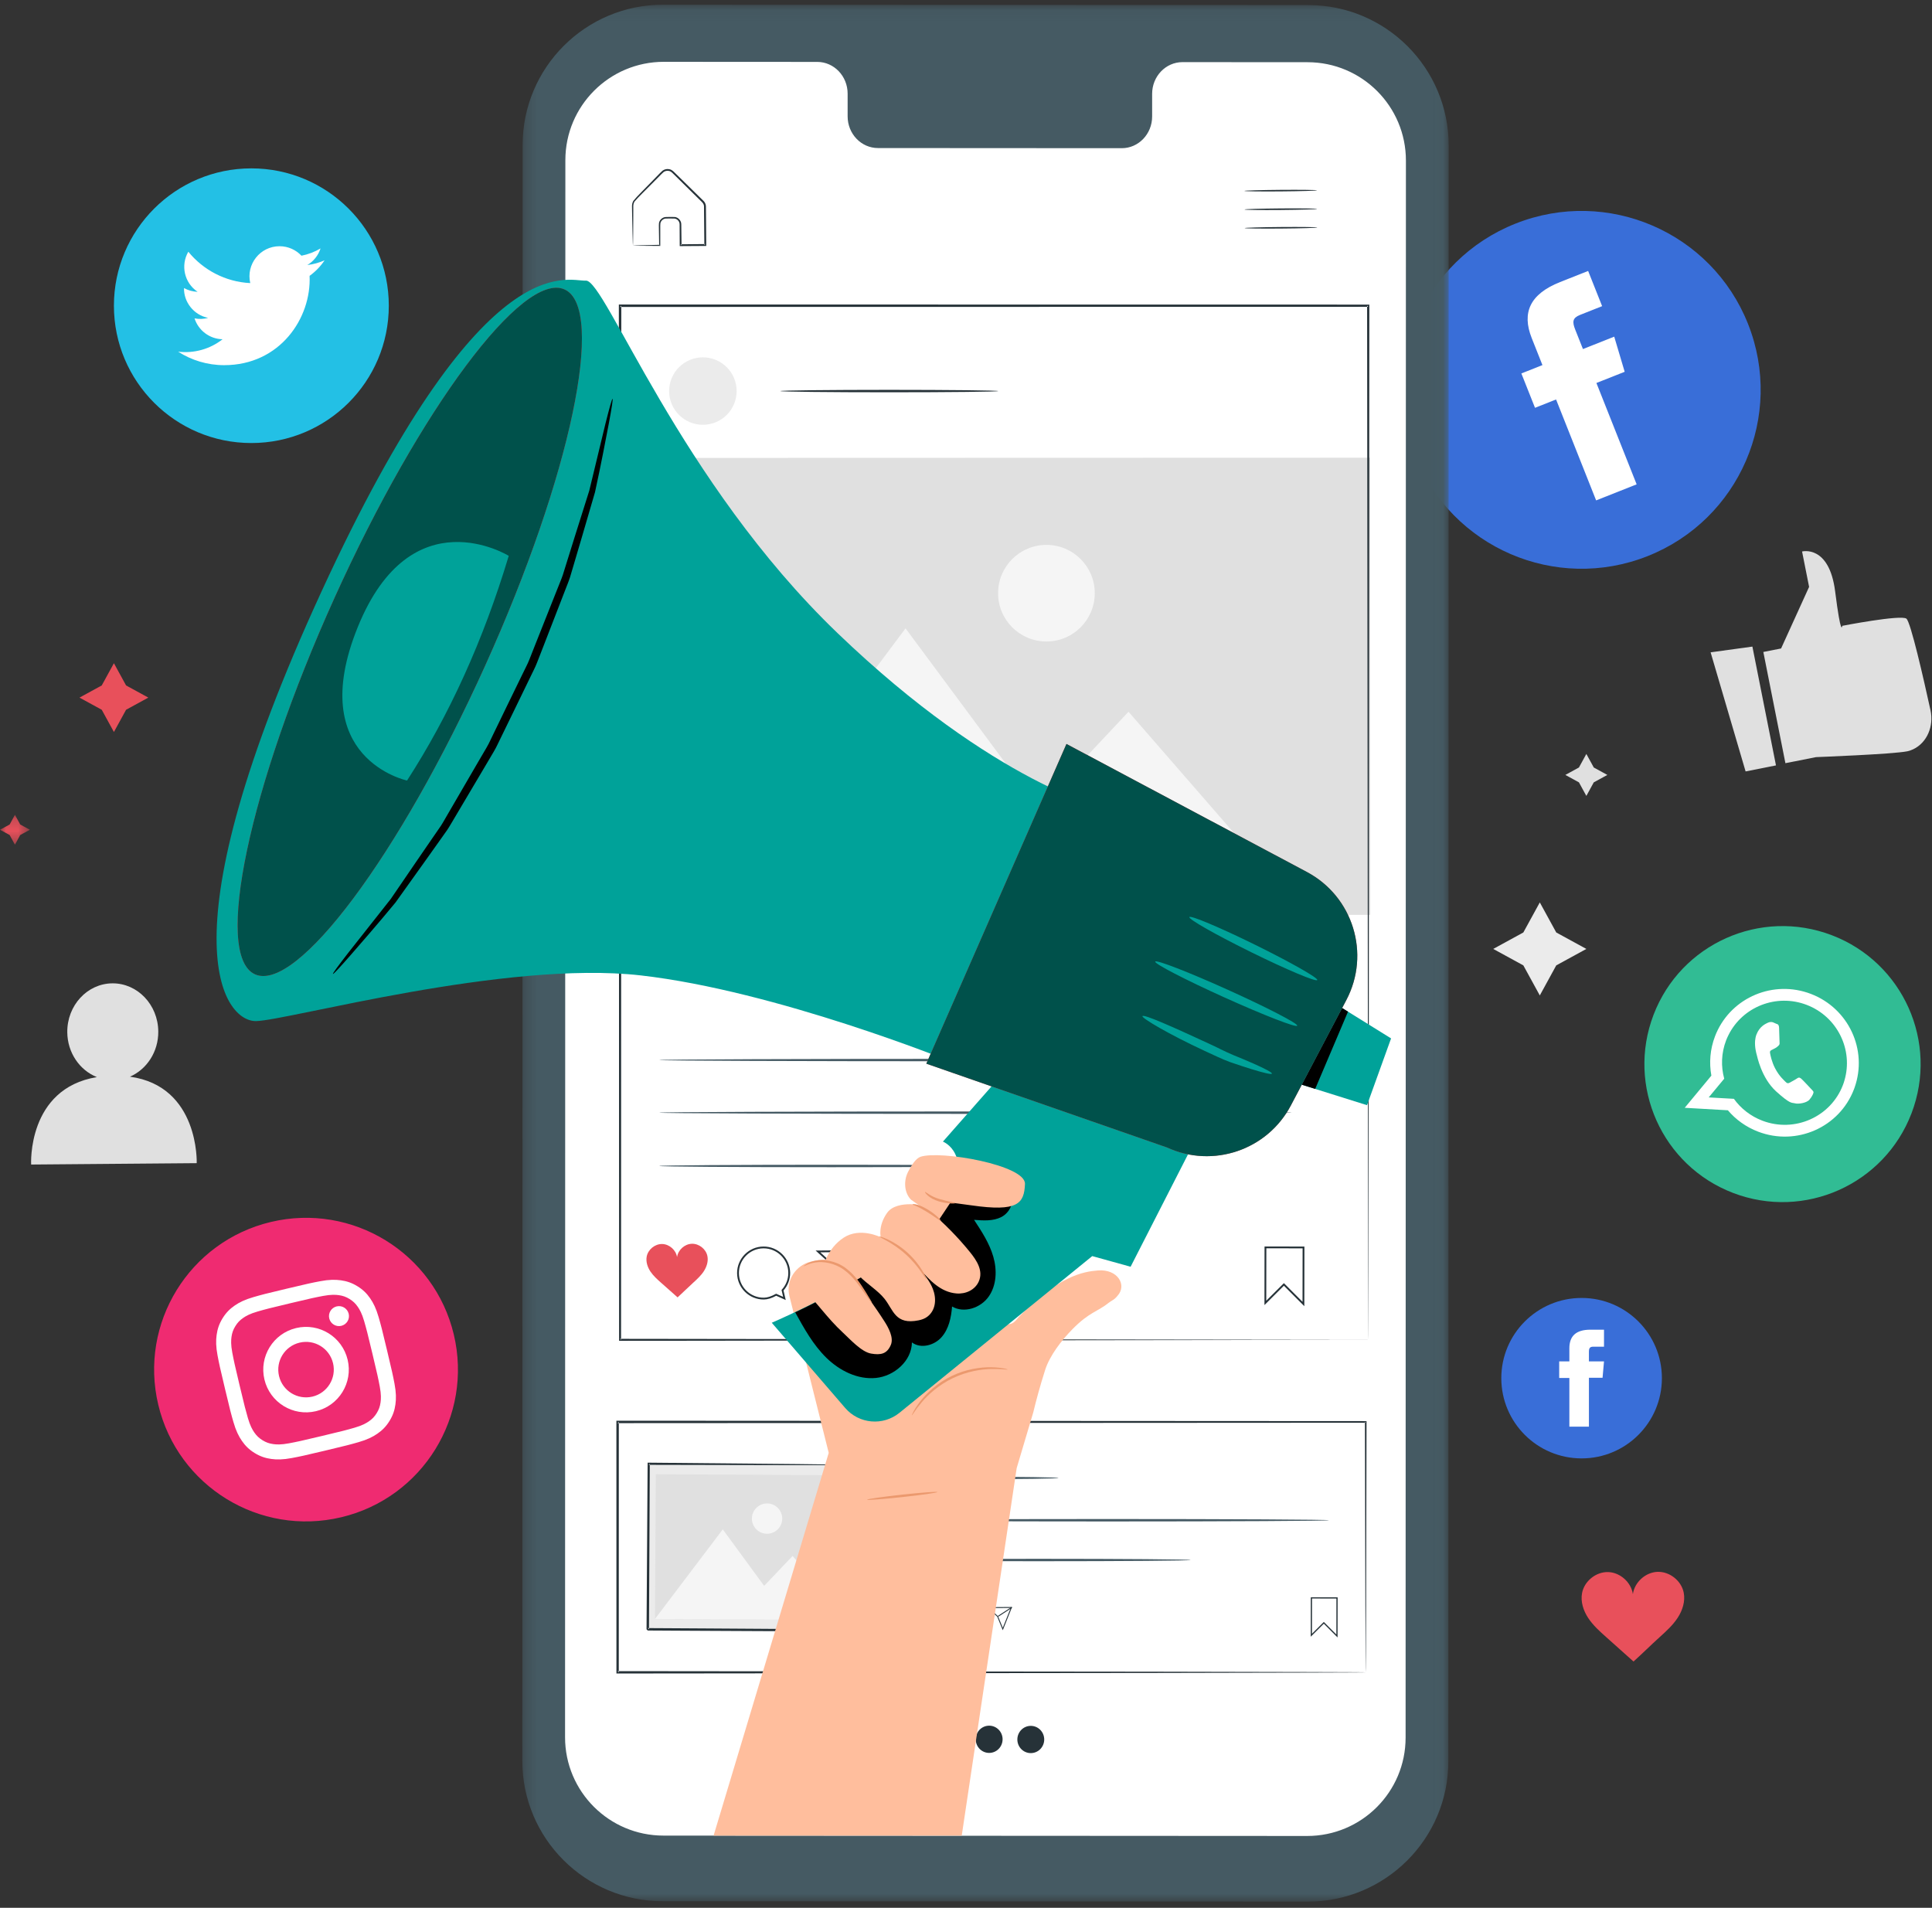 <svg xmlns="http://www.w3.org/2000/svg" xmlns:xlink="http://www.w3.org/1999/xlink" width="160" height="158" viewBox="0 0 160 158">
    <rect x="0" y="0" width="160" height="158" fill="#333333" stroke="none"/>
    <defs>
        <path id="prefix__a" d="M0.254 0.062L76.971 0.062 76.971 157.163 0.254 157.163z"/>
        <path id="prefix__c" d="M0 0.189L2.474 0.189 2.474 2.661 0 2.661z"/>
    </defs>
    <g fill="none" fill-rule="evenodd">
        <path fill="#EBEBEB" d="M127.52 74.736L128.883 77.226 131.375 78.588 128.883 79.95 127.52 82.44 126.156 79.95 123.664 78.588 126.156 77.226z"/>
        <path fill="#E0E0E0" d="M131.375 62.44L131.99 63.563 133.114 64.178 131.99 64.792 131.375 65.916 130.76 64.792 129.635 64.178 130.76 63.563z"/>
        <g>
            <path fill="#E0E0E0" d="M10.762 88.843c1.387-.603 2.36-2.052 2.346-3.746-.02-2.217-1.723-4.001-3.804-3.984-2.08.018-3.752 1.83-3.732 4.047.015 1.709 1.032 3.15 2.45 3.718-5.788.948-5.443 7.241-5.443 7.241l13.712-.114s.23-6.37-5.529-7.162" transform="translate(0 .325)"/>
            <path fill="#E8505B" d="M139.438 131.572c-.194-.986-1.167-1.756-2.171-1.72-.996.036-1.903.86-2.038 1.845-.144-.984-1.058-1.8-2.054-1.827-1.005-.027-1.971.752-2.156 1.74-.135.718.112 1.467.517 2.076.405.61.958 1.104 1.505 1.59.766.681 1.474 1.322 2.24 2.003.76-.688 1.407-1.334 2.167-2.023.543-.49 1.092-.99 1.492-1.602.399-.613.64-1.364.498-2.082" transform="translate(0 .325)"/>
            <path fill="#E0E0E0" d="M146.032 53.67l1.47-.29 2.32-5.1-.582-2.931s2.243-.59 2.738 3.3c.494 3.891.589 2.856.589 2.856s4.826-.937 5.31-.597c.351.246 1.433 5.006 1.999 7.592.285 1.302-.276 2.676-1.431 3.226-.164.078-.334.139-.506.172-1.202.239-7.541.48-7.541.48l-2.538.502-1.828-9.21zM141.666 53.7L144.563 63.563 147.079 63.064 145.126 53.224z" transform="translate(0 .325)"/>
            <path fill="#31BC94" d="M143.538 98.476c-5.9-2.253-8.855-8.858-6.6-14.753 2.253-5.896 8.864-8.849 14.764-6.596 5.9 2.253 8.855 8.857 6.6 14.753-2.254 5.895-8.864 8.848-14.764 6.596" transform="translate(0 .325)"/>
            <path fill="#FFF" d="M145.95 92.487c-.983-.376-1.785-1.015-2.357-1.81l-2.085-.118 1.285-1.55c-.277-1.013-.248-2.115.153-3.165.06-.156.128-.31.203-.456 1.165-2.337 3.961-3.45 6.469-2.493 2.54.97 3.881 3.718 3.13 6.262-.036.129-.078.255-.126.38-1.012 2.646-4.005 3.968-6.672 2.95m7.64-2.746c1.101-3.114-.494-6.56-3.624-7.755-3.092-1.181-6.538.276-7.834 3.26-.034.083-.07.165-.101.249-.413 1.079-.496 2.2-.303 3.261l-2.207 2.664 3.573.205c.652.767 1.5 1.387 2.508 1.772 3.179 1.213 6.73-.358 7.935-3.51.019-.048.037-.096.053-.146" transform="translate(0 .325)"/>
            <path fill="#FFF" d="M149.98 89.85c-.116-.125-.678-.728-.79-.823-.11-.098-.197-.155-.345-.052-.147.104-.54.315-.656.376-.119.062-.204.042-.32-.082-.113-.124-.513-.443-.868-1.128-.276-.528-.387-1.094-.415-1.265-.027-.17.075-.218.171-.262.09-.04.203-.11.307-.163l.077-.048c.052-.039.094-.078.152-.133.085-.076.092-.166.083-.25-.008-.082-.027-.88-.039-1.205-.009-.324-.146-.32-.23-.352-.08-.031-.17-.08-.264-.117-.094-.036-.26-.059-.443.031-.183.091-.676.291-.94.98-.062.162-.093.334-.11.504-.045.547.107 1.071.134 1.162.035.118.382 1.922 1.6 3.032 1.222 1.105 1.293.919 1.561.994.267.077.964-.018 1.205-.302.243-.28.35-.56.338-.633-.014-.07-.095-.141-.208-.264" transform="translate(0 .325)"/>
            <path fill="#23C0E5" d="M20.816 36.366c-6.286 0-11.382-5.092-11.382-11.374 0-6.281 5.096-11.373 11.382-11.373 6.287 0 11.383 5.092 11.383 11.373 0 6.282-5.096 11.374-11.383 11.374" transform="translate(0 .325)"/>
            <path fill="#FFF" d="M14.752 28.8c1.101.705 2.409 1.117 3.814 1.117 4.62 0 7.23-3.9 7.073-7.397.486-.35.908-.788 1.242-1.287-.447.198-.926.332-1.43.391.514-.307.909-.794 1.095-1.375-.481.285-1.014.492-1.58.603-.454-.483-1.101-.785-1.817-.785-1.606 0-2.787 1.498-2.424 3.054-2.068-.104-3.902-1.094-5.129-2.599-.652 1.118-.338 2.58.77 3.32-.408-.012-.792-.125-1.127-.31-.027 1.151.799 2.229 1.996 2.469-.35.095-.734.117-1.124.042.317.988 1.235 1.707 2.324 1.727-1.045.82-2.363 1.186-3.683 1.03" transform="translate(0 .325)"/>
            <path fill="#EF2B71" d="M28.26 125.33c-6.759 1.61-13.543-2.56-15.152-9.314-1.61-6.752 2.563-13.53 9.321-15.14 6.759-1.608 13.542 2.562 15.152 9.315 1.61 6.753-2.563 13.531-9.321 15.14" transform="translate(0 .325)"/>
            <path fill="#FFF" d="M23.746 106.4c-1.822.433-2.049.495-2.757.699-.706.202-1.167.432-1.554.699-.4.276-.72.594-1.004 1.056-.284.461-.424.89-.49 1.372-.065.466-.062.98.075 1.7.138.724.185.954.62 2.775.433 1.82.495 2.047.699 2.754.202.707.432 1.166.7 1.553.276.4.594.72 1.056 1.004.462.284.89.424 1.373.49.467.064.981.061 1.703-.076.723-.138.954-.184 2.776-.618 1.822-.434 2.049-.496 2.756-.699.707-.202 1.167-.432 1.555-.7.4-.275.72-.594 1.004-1.055.284-.462.424-.89.49-1.372.065-.466.062-.98-.075-1.702-.138-.722-.185-.953-.62-2.774-.433-1.82-.495-2.047-.698-2.754-.203-.705-.433-1.166-.7-1.553-.277-.4-.595-.72-1.058-1.003-.461-.284-.89-.424-1.372-.49-.467-.065-.981-.062-1.703.076-.723.137-.954.184-2.776.618m.288 1.208c1.792-.427 2.005-.47 2.72-.607.662-.125 1.043-.101 1.302-.065.342.047.6.139.89.317.291.18.49.368.686.652.148.214.342.543.528 1.19.2.7.258.91.685 2.7.427 1.79.47 2.003.607 2.718.125.66.101 1.041.065 1.3-.047.341-.139.6-.318.89-.179.29-.367.489-.651.685-.215.148-.545.342-1.192.528-.7.2-.91.258-2.701.684-1.792.426-2.006.47-2.72.606-.662.126-1.043.102-1.302.066-.342-.047-.6-.139-.89-.318-.291-.179-.49-.367-.686-.651-.148-.215-.342-.544-.528-1.19-.2-.7-.258-.91-.685-2.7-.427-1.79-.47-2.004-.607-2.718-.126-.66-.101-1.042-.066-1.3.047-.342.14-.6.319-.89.179-.29.367-.49.652-.685.214-.149.543-.343 1.19-.528.7-.2.91-.258 2.702-.684" transform="translate(0 .325)"/>
            <path fill="#FFF" d="M25.877 115.339c-1.235.293-2.475-.469-2.769-1.703-.294-1.234.469-2.473 1.704-2.767 1.235-.294 2.475.468 2.769 1.703.294 1.233-.469 2.472-1.704 2.767m-1.353-5.678c-1.903.453-3.078 2.362-2.625 4.263.453 1.901 2.364 3.075 4.266 2.622 1.903-.452 3.078-2.36 2.625-4.262-.453-1.902-2.364-3.076-4.266-2.623M28.878 108.48c.106.445-.169.891-.613.997-.445.106-.891-.168-.998-.613-.105-.444.169-.89.614-.996.445-.106.891.169.997.613" transform="translate(0 .325)"/>
            <path fill="#396ED8" d="M130.982 120.456c-3.672 0-6.65-2.974-6.65-6.644s2.978-6.644 6.65-6.644 6.649 2.975 6.649 6.644c0 3.67-2.977 6.644-6.65 6.644" transform="translate(0 .325)"/>
            <path fill="#FFF" d="M129.968 117.828h1.62v-4.05h1.129l.12-1.356h-1.25v-.772c0-.32.065-.446.374-.446h.876v-1.408h-1.121c-1.205 0-1.748.53-1.748 1.545v1.081h-.842v1.373h.842v4.033z" transform="translate(0 .325)"/>
            <path fill="#396ED8" d="M136.447 45.732c-7.612 3.016-16.23-.705-19.248-8.31-3.018-7.606.706-16.216 8.317-19.232 7.612-3.016 16.23.705 19.248 8.31 3.018 7.606-.706 16.216-8.317 19.232" transform="translate(0 .325)"/>
            <path fill="#FFF" d="M132.185 41.117l3.355-1.33-3.332-8.394 2.341-.927-.866-2.91-2.59 1.027-.636-1.601c-.263-.663-.233-.978.408-1.232l1.816-.72-1.158-2.916-2.323.92c-2.496.99-3.186 2.534-2.351 4.637l.889 2.24-1.745.692 1.13 2.846 1.744-.691 3.318 8.36z" transform="translate(0 .325)"/>
            <g transform="translate(0 .325) translate(43.002)">
                <mask id="prefix__b" fill="#fff">
                    <use xlink:href="#prefix__a"/>
                </mask>
                <path fill="#455A63" d="M65.302 157.163l-53.42-.032c-6.424-.003-11.63-5.209-11.628-11.629L.28 11.687C.28 5.264 5.494.06 11.923.062l53.419.032c6.424.003 11.63 5.21 11.629 11.629l-.026 133.816c-.001 6.423-5.215 11.628-11.643 11.624" mask="url(#prefix__b)"/>
            </g>
            <path fill="#FFF" d="M108.287 4.827L97.931 4.82c-1.39-.001-2.516 1.175-2.516 2.625v1.877c0 1.451-1.127 2.627-2.516 2.626l-20.188-.012c-1.389 0-2.515-1.177-2.514-2.628V7.432c0-1.452-1.126-2.628-2.514-2.63l-3.643-.001-9.065-.006c-4.502-.002-8.153 3.643-8.154 8.142l-.025 130.613c-.001 4.496 3.645 8.142 8.144 8.145l53.312.031c4.502.003 8.153-3.642 8.154-8.14l.026-130.615c0-4.496-3.645-8.141-8.145-8.144" transform="translate(0 .325)"/>
            <path fill="#263238" d="M109.067 15.438c0 .035-1.347.074-3.008.088-1.661.014-3.008-.004-3.009-.039 0-.035 1.346-.074 3.008-.088 1.662-.014 3.009.004 3.01.039M109.08 16.976c0 .035-1.347.074-3.008.088-1.662.014-3.009-.003-3.009-.038 0-.035 1.346-.075 3.008-.089 1.661-.013 3.009.004 3.009.04M109.093 18.514c0 .035-1.347.075-3.008.088-1.662.014-3.01-.003-3.01-.038 0-.035 1.347-.075 3.009-.088 1.661-.014 3.008.003 3.009.038M52.42 20.015c.003-.003.057-.007.157-.01l.439-.016 1.619-.038-.045.045-.019-1.172c.003-.219-.019-.424.003-.676.044-.251.267-.473.543-.499.261-.005.49-.017.774-.003.291.035.54.315.53.624l.02 1.711-.075-.074 2.042-.02-.077.079-.023-2.543-.005-.648c-.001-.2-.123-.333-.287-.482l-.893-.88-.862-.849-.417-.412c-.144-.138-.256-.28-.423-.315-.16-.043-.339-.009-.468.09-.124.104-.256.252-.38.373l-.733.739c-.461.478-.941.915-1.29 1.329-.148.228-.093.507-.103.761l-.002.72-.007 1.158-.009.74c-.002.172-.005.264-.01.268-.003.004-.007-.08-.013-.246l-.02-.73-.027-1.167-.014-.733-.006-.401c0-.145.036-.295.113-.428.378-.462.829-.872 1.293-1.364l.727-.744c.131-.129.239-.257.394-.39.164-.126.388-.171.593-.117.217.047.358.226.49.35l.42.41.863.847.895.878c.072.076.158.14.228.246.066.102.104.222.107.345l.006.65.02 2.543v.079h-.078c-.704.005-1.387.01-2.043.013h-.075v-.073l-.009-1.711c.009-.247-.183-.465-.413-.496-.235-.012-.512-.004-.74-.002-.22.018-.403.194-.44.396-.02.206-.005.445-.01.652v1.22h-.044c-.675-.005-1.226-.01-1.646-.012l-.429-.007c-.096-.003-.144-.006-.141-.008" transform="translate(0 .325)"/>
            <path fill="#455A64" d="M87.658 122.076c0 .014-.199.027-.559.04-.399.008-.911.018-1.527.032-1.288.018-3.069.029-5.035.029-1.967 0-3.748-.011-5.037-.03l-1.526-.031c-.36-.013-.56-.026-.56-.04 0-.014.2-.027.56-.04.398-.007.91-.018 1.526-.031 1.289-.018 3.07-.03 5.037-.03 1.966 0 3.747.012 5.035.03l1.527.032c.36.012.56.025.56.04M110.048 125.578c0 .056-8.202.1-18.316.1-10.118 0-18.318-.044-18.318-.1 0-.056 8.2-.101 18.318-.101 10.114 0 18.316.045 18.316.1M98.6 128.872c0 .056-5.639.1-12.593.1-6.955 0-12.593-.044-12.593-.1 0-.056 5.638-.1 12.593-.1 6.954 0 12.593.044 12.593.1" transform="translate(0 .325)"/>
            <path fill="#263238" d="M109.634 134.001l.035.036 1.003 1.004.004-2.98-2.02-.003-.005 2.923.983-.98zm1.138 1.283l-1.138-1.14-1.084 1.079.005-3.265 2.222.003-.005 3.323zM79.525 132.685c-.573.005-1.035.474-1.031 1.047.005.573.474 1.035 1.048 1.03.147-.001.31-.053.5-.157l.017-.01.296.132-.067-.29.013-.016c.177-.194.274-.445.271-.706-.004-.572-.474-1.034-1.047-1.03zm.94 2.174l-.402-.179c-.195.105-.365.157-.52.158-.616.005-1.12-.49-1.125-1.105-.005-.615.491-1.12 1.106-1.124.616-.005 1.12.491 1.125 1.106.002.273-.096.536-.278.743l.093.401zM81.918 132.853l.735.674.393.957.657-1.645-1.785.014zm1.128 1.834l-.46-1.122-.864-.787 2.094-.016-.77 1.925z" transform="translate(0 .325)"/>
            <path fill="#263238" d="M82.674 133.568L82.633 133.503 83.775 132.762 83.816 132.826z" transform="translate(0 .325)"/>
            <path fill="#E8505B" d="M77.17 133.013c-.06-.299-.357-.532-.662-.52-.302.012-.576.263-.616.562-.045-.298-.323-.545-.625-.552-.305-.007-.597.23-.652.53-.04.218.035.445.158.63.124.184.293.334.46.48.232.207.448.4.681.606.23-.21.425-.406.655-.616.164-.15.33-.302.451-.488.12-.186.193-.414.15-.632" transform="translate(0 .325)"/>
            <path fill="#263238" d="M113.105 138.172s-.005-.125-.007-.364l-.007-1.059-.017-4.087-.036-15.226.067.066-61.954.034h-.003l.1-.1c0 7.206-.002 14.197-.003 20.736l-.097-.097 44.332.045 12.942.028 3.473.012.9.006c.203.002.31.006.31.006s-.099.005-.298.007l-.889.006-3.451.012-12.92.028c-11.039.01-26.538.027-44.4.045h-.097v-.098l-.003-20.736v-.101H51.15l61.954.034h.066v.067l-.036 15.266-.017 4.072-.006 1.048c-.003.234-.007.35-.007.35" transform="translate(0 .325)"/>
            <path fill="#EBEBEB" d="M70.886 120.998L70.808 134.707 53.646 134.61 53.724 120.901z" transform="translate(0 .325)"/>
            <path fill="#263238" d="M70.886 120.998c-.002.002-.03.003-.086.005l-.243.003-.937.006-3.52.004-12.376-.026.09-.089-.067 13.708c.021.024-.188-.19-.097-.1H53.794l.149.002.297.002.591.003 1.175.007 2.312.014 4.453.029 8.038.057-.085.084.1-9.93.038-2.783.013-.737c.004-.168.011-.26.011-.26s.006.08.008.242l.005.721.006 2.765-.013 9.983v.084h-.085l-8.037-.034-4.453-.022-2.312-.012-1.175-.007-.591-.003-.297-.002H53.68l-.018-.001h-.014c.088.09-.126-.123-.104-.103l.089-13.708v-.09h.09l12.436.116 3.498.044.92.016.232.006c.052.002.078.004.076.006" transform="translate(0 .325)"/>
            <path fill="#E0E0E0" d="M54.243 133.75L70.199 133.841 70.267 121.857 54.311 121.767z" transform="translate(0 .325)"/>
            <path fill="#F5F5F5" d="M54.243 133.75L59.858 126.333 63.284 131.013 65.64 128.535 70.199 133.841zM64.781 125.449c-.004.693-.57 1.252-1.264 1.248-.693-.004-1.252-.57-1.249-1.263.004-.693.57-1.252 1.264-1.248.694.004 1.253.57 1.25 1.263" transform="translate(0 .325)"/>
            <path fill="#263238" d="M82.664 32.062c0 .007-.063.014-.183.02l-.526.02-1.932.031c-1.633.018-3.887.03-6.377.03-2.491 0-4.746-.012-6.378-.03l-1.933-.032-.525-.019c-.12-.006-.184-.013-.184-.02 0-.007.064-.014.184-.02l.525-.02 1.933-.031c1.632-.018 3.887-.03 6.378-.03 2.49 0 4.744.012 6.377.03l1.932.032.526.019c.12.006.183.013.183.02M106.327 105.943l.053.052 1.49 1.493.006-4.428-3.003-.004-.007 4.343 1.461-1.456zm1.69 1.906l-1.69-1.695-1.61 1.604.007-4.852 3.302.005-.008 4.938zM63.222 103.06c-1.128.008-2.038.932-2.029 2.06.01 1.127.934 2.036 2.062 2.027.29-.002.612-.104.985-.31l.033-.019.583.26-.132-.572.026-.03c.349-.382.538-.876.534-1.39-.009-1.126-.934-2.035-2.062-2.026zm1.849 4.279l-.79-.353c-.383.207-.718.308-1.024.311-1.212.01-2.204-.966-2.214-2.176-.01-1.21.967-2.202 2.178-2.212 1.21-.01 2.204.967 2.214 2.176.004.54-.19 1.057-.547 1.464l.183.79zM67.933 103.39l1.447 1.327.772 1.882 1.295-3.237-3.514.028zm2.22 3.61l-.906-2.21-1.7-1.548 4.123-.033-1.517 3.79z" transform="translate(0 .325)"/>
            <path fill="#263238" d="M69.422 104.796L69.34 104.67 71.587 103.209 71.669 103.336z" transform="translate(0 .325)"/>
            <path fill="#E8505B" d="M58.585 103.704c-.118-.589-.7-1.047-1.3-1.023-.596.024-1.135.518-1.214 1.107-.088-.588-.636-1.073-1.23-1.087-.6-.014-1.176.453-1.285 1.043-.079.43.07.877.313 1.24.244.363.575.656.903.946.46.405.883.786 1.343 1.191.452-.412.837-.8 1.29-1.212.323-.295.65-.594.887-.96.237-.368.379-.817.293-1.245" transform="translate(0 .325)"/>
            <path fill="#EBEBEB" d="M61.005 32.062c0 1.543-1.252 2.793-2.796 2.793-1.544 0-2.795-1.25-2.795-2.793 0-1.543 1.251-2.793 2.795-2.793s2.796 1.25 2.796 2.793" transform="translate(0 .325)"/>
            <path fill="#455A64" d="M106.962 91.824c0 .056-11.723.1-26.18.1-14.463 0-26.184-.044-26.184-.1 0-.056 11.72-.101 26.184-.101 14.457 0 26.18.045 26.18.1M106.962 87.467c0 .055-11.723.1-26.18.1-14.463 0-26.184-.045-26.184-.1 0-.056 11.72-.101 26.184-.101 14.457 0 26.18.045 26.18.1M83.1 96.239c0 .056-6.38.1-14.25.1-7.872 0-14.252-.044-14.252-.1 0-.056 6.38-.101 14.252-.101 7.87 0 14.25.045 14.25.1" transform="translate(0 .325)"/>
            <path fill="#263238" d="M79.583 143.709c-.002.622-.503 1.125-1.117 1.122-.614-.003-1.11-.51-1.107-1.133.002-.622.502-1.126 1.117-1.123.614.003 1.11.51 1.107 1.134M83.03 143.724c-.002.623-.502 1.126-1.117 1.123-.614-.002-1.11-.51-1.107-1.133.002-.622.503-1.125 1.117-1.123.615.003 1.11.51 1.108 1.133M86.478 143.74c-.003.623-.503 1.126-1.118 1.123-.614-.002-1.11-.51-1.107-1.133.003-.623.503-1.125 1.117-1.123.615.003 1.11.51 1.108 1.133" transform="translate(0 .325)"/>
            <path fill="#E0E0E0" d="M51.524 75.459L113.482 75.441 113.47 37.581 51.513 37.599z" transform="translate(0 .325)"/>
            <path fill="#F5F5F5" d="M57.238 75.457L74.993 51.713 85.999 66.562 93.459 58.62 108.09 75.442zM90.664 48.8c0 2.21-1.791 4.002-4.002 4.002-2.212.001-4.005-1.79-4.006-4 0-2.209 1.792-4 4.003-4.001 2.212 0 4.005 1.79 4.005 4" transform="translate(0 .325)"/>
            <path fill="#263238" d="M113.31 110.636c-.002-.81-.038-35.011-.092-85.642l.091.091-61.95.01h-.007l.101-.1-.019 85.641-.082-.082 61.957.082-61.957.082h-.082v-.082l-.019-85.642v-.1H51.36l61.95.008h.092v.092l-.046 61.848-.024 17.556-.011 4.647-.005 1.192c-.002.266-.006.399-.006.399" transform="translate(0 .325)"/>
            <path fill="#FFBE9D" d="M84.197 121.26l1.37-4.602c.24-.998.557-2.175.984-3.518.384-1.208 1.37-2.476 2.27-3.39 1.398-1.421 2.064-1.431 3.004-2.186.086-.054.181-.133.262-.176.195-.106.337-.245.457-.396.81-.876.032-2.231-1.614-2.102-1.239.097-3.26.451-6.545 3.838-.041.052-.084.095-.125.147-1.724 2.24-3.344-4.154-3.636-6.534-.19-1.544-1.861-2.493-3.373-1.935l-8.005 3.741c-.66-.232-1.446-.193-2.337.08-1.178.435-1.832 1.645-1.524 2.82l3.246 12.95-9.535 31.7h20.551l4.55-30.437z" transform="translate(0 .325)"/>
            <path fill="#00A299" d="M99.985 92.145l-6.353 12.438-3.177-.881-15.967 12.978c-1.359 1.104-3.35.927-4.493-.4l-6.08-7.058s12.26-5.276 14.526-9.644c2.267-4.368-.352-5.358-.352-5.358l5.769-6.551 16.127 4.476zM91.745 66.735s-9.3-2.055-22.386-14.63c-13.086-12.573-19.235-29.27-20.837-29.19-1.602.082-8.595-3.163-21.898 25.75-13.302 28.913-8.062 35.627-5.415 35.574 2.647-.055 20.62-5.06 31.847-3.784 11.226 1.275 25.656 7.12 25.656 7.12l13.033-20.84z" transform="translate(0 .325)"/>
            <path fill="#E8505B" d="M111.5 82.494l-3.172 6.028-1.422 2.7c-1.949 3.703-6.458 5.234-10.262 3.483l-19.931-6.94L88.32 61.287l19.913 10.604c3.823 2.036 5.282 6.774 3.266 10.604" transform="translate(0 .325)"/>
            <path fill="#00514B" d="M111.5 82.494l-3.172 6.028-1.422 2.7c-1.949 3.703-6.458 5.234-10.262 3.483l-19.931-6.94L88.32 61.287l19.913 10.604c3.823 2.036 5.282 6.774 3.266 10.604" transform="translate(0 .325)"/>
            <path fill="#E8505B" d="M27.7 49.192c-7.08 15.662-10.027 29.619-6.583 31.173 3.444 1.555 11.975-9.883 19.055-25.545 7.079-15.662 10.026-29.619 6.582-31.173C43.31 22.093 34.78 33.529 27.7 49.192" transform="translate(0 .325)"/>
            <path fill="#00514B" d="M27.7 49.192c-7.08 15.662-10.027 29.619-6.583 31.173 3.444 1.555 11.975-9.883 19.055-25.545 7.079-15.662 10.026-29.619 6.582-31.173C43.31 22.093 34.78 33.529 27.7 49.192" transform="translate(0 .325)"/>
            <path fill="#00A299" d="M113.21 91.203L107.808 89.508 111.151 83.156 115.203 85.673z" transform="translate(0 .325)"/>
            <path fill="#000" d="M111.151 83.156L107.808 89.508 108.918 89.857 111.636 83.458z" transform="translate(0 .325)"/>
            <path fill="#00A299" d="M107.429 84.622c-.08.174-2.776-.873-6.022-2.34-3.248-1.466-5.815-2.796-5.736-2.97.079-.174 2.774.873 6.022 2.339 3.247 1.466 5.815 2.796 5.736 2.97M109.09 80.839c-.085.172-2.525-.855-5.45-2.295-2.925-1.44-5.228-2.746-5.142-2.918.084-.171 2.523.856 5.45 2.296 2.924 1.44 5.227 2.745 5.142 2.917M105.333 88.59c-.028.091-.67-.057-1.694-.373-.51-.157-1.118-.357-1.788-.589-.666-.241-1.357-.59-2.098-.926-2.956-1.37-5.212-2.713-5.139-2.872.088-.188 2.5.884 5.428 2.242.735.332 1.416.699 2.058.967.645.26 1.223.503 1.707.718.966.428 1.554.741 1.526.832M42.132 45.709S34.05 40.7 29.627 51.612c-4.421 10.911 4.083 12.705 4.083 12.705 3.48-5.392 6.307-11.571 8.422-18.608" transform="translate(0 .325)"/>
            <path fill="#000" d="M50.728 32.705c.048.008-.067.75-.316 2.085-.256 1.333-.618 3.268-1.136 5.645l-1.115 3.818-.628 2.127-.33 1.112c-.121.372-.278.738-.42 1.114-.581 1.502-1.192 3.076-1.825 4.708l-.481 1.235c-.157.417-.38.809-.568 1.22l-1.201 2.475c-.407.835-.81 1.66-1.205 2.474-.206.402-.378.82-.609 1.2-.226.384-.45.765-.674 1.142l-2.575 4.346c-.21.343-.4.693-.619 1.018l-.672.949-1.287 1.81c-.83 1.163-1.607 2.248-2.317 3.24-1.545 1.872-2.841 3.348-3.732 4.373-.896 1.02-1.408 1.57-1.445 1.539-.037-.03.405-.638 1.237-1.71l3.56-4.512 2.231-3.266 1.246-1.814c.215-.31.433-.627.653-.947.213-.325.398-.676.603-1.019l2.523-4.337.665-1.136c.227-.38.396-.794.6-1.195l1.192-2.458 1.196-2.456c.19-.407.411-.796.57-1.21l.482-1.223 1.852-4.662c.143-.372.304-.734.429-1.102l.342-1.1.657-2.104 1.19-3.774 1.346-5.573c.33-1.315.534-2.04.581-2.032M65.853 108.355c.737 1.337 1.49 2.696 2.58 3.765 1.092 1.068 2.59 1.825 4.11 1.673 1.52-.153 2.961-1.415 2.978-2.942.73.548 1.848.252 2.452-.432.605-.684.801-1.633.873-2.542.991.584 2.37.12 3.031-.82s.703-2.208.382-3.312c-.32-1.105-.96-2.084-1.591-3.045.763.061 1.571.115 2.254-.231.683-.347 1.144-1.249.745-1.902-.233-.383-.681-.574-1.11-.708-1.197-.374-2.036-.673-3.28-.529-.29.003.498 3.281-7.316 7.764-4.613 2.647-6.108 3.261-6.108 3.261" transform="translate(0 .325)"/>
            <path fill="#EB996E" d="M83.45 113.092c-.006.036-.526-.064-1.37-.041-.838.019-2.01.202-3.167.757-1.158.555-2.035 1.353-2.575 1.994-.546.642-.794 1.11-.825 1.091-.011-.005.039-.128.153-.338.113-.21.298-.505.561-.843.521-.677 1.408-1.516 2.598-2.085 1.191-.571 2.4-.737 3.254-.719.43.007.775.047 1.01.09s.363.081.36.094" transform="translate(0 .325)"/>
            <path fill="#FFBE9D" d="M66.362 106.276c1.259 1.208 2.12 2.542 3.44 3.759.6.553 1.532 1.6 2.336 1.74.804.139 1.32.032 1.638-.719.257-.608-.206-1.44-.525-1.94-.841-1.319-1.646-2.35-2.276-3.374-.295-.48.087-.58.227-.357.606.627 1.51 1.171 2.052 1.854.743.936.878 2.175 2.822 1.783.257-.052.513-.141.722-.3.732-.56.762-1.533.454-2.312-.241-.611-.665-1.13-1.082-1.637.827.934 1.731 1.917 3.046 2.023.766.062 1.534-.294 1.843-.996.39-.883-.169-1.737-.729-2.428-.993-1.224-2.1-2.355-3.304-3.373-.448-.379-1.019-.59-1.606-.595-.68-.004-1.532.123-1.953.715-.764 1.074-.529 2.023-.529 2.023s-1.707-.864-3.078.04c-1.371.905-1.71 2.46-1.71 2.46l-1.788 1.634z" transform="translate(0 .325)"/>
            <path fill="#FFBE9D" d="M75.445 99.03c-.528-.532-.651-1.505-.242-2.307.29-.569.657-1.121 1.029-1.246 1.623-.548 8.717.679 8.652 2.252-.066 1.615-.582 2.326-4.432 1.77-.678-.097-1.74-.23-1.74-.23l-.93 1.393-2.337-1.633z" transform="translate(0 .325)"/>
            <path fill="#EB996E" d="M76.716 105.617c-.057.034-.597-1.067-1.699-2.053-1.09-1-2.24-1.43-2.21-1.488.007-.023.304.054.75.264.446.209 1.035.568 1.596 1.075.559.508.974 1.058 1.225 1.48.254.424.359.712.338.722M77.91 100.783c-.036.033-.504-.35-1.143-.74-.318-.195-.613-.36-.833-.458-.22-.103-.364-.132-.364-.162-.001-.025.167-.046.413.028.247.07.564.22.89.42.655.401 1.083.87 1.036.912M79.1 99.32c-.005.043-.622.06-1.366-.153-.37-.113-.682-.291-.874-.458-.195-.166-.277-.304-.257-.32.037-.035.478.383 1.19.585.704.204 1.317.28 1.307.346M72.206 107.565c-.023.016-.274-.304-.647-.84-.381-.525-.865-1.306-1.656-1.881-.79-.576-1.722-.712-2.345-.62-.637.088-.97.35-.989.313-.006-.01.068-.08.226-.179.157-.1.41-.21.74-.275.652-.135 1.646-.014 2.485.597.836.61 1.307 1.423 1.658 1.966.342.557.55.902.528.919M77.633 123.242c.005.055-1.293.242-2.9.416-1.608.175-2.915.272-2.921.217-.006-.056 1.292-.242 2.9-.417 1.606-.175 2.914-.271 2.92-.216" transform="translate(0 .325)"/>
            <g transform="translate(0 .325) translate(0 66.969)">
                <mask id="prefix__d" fill="#fff">
                    <use xlink:href="#prefix__c"/>
                </mask>
                <path fill="#E8505B" d="M1.237 0.189L1.674 0.988 2.474 1.425 1.674 1.862 1.237 2.661 0.8 1.862 0 1.425 0.8 0.988z" mask="url(#prefix__d)"/>
            </g>
            <path fill="#E8505B" d="M9.434 54.601L10.441 56.442 12.284 57.449 10.441 58.456 9.434 60.297 8.426 58.456 6.583 57.449 8.426 56.442z" transform="translate(0 .325)"/>
        </g>
    </g>
</svg>

